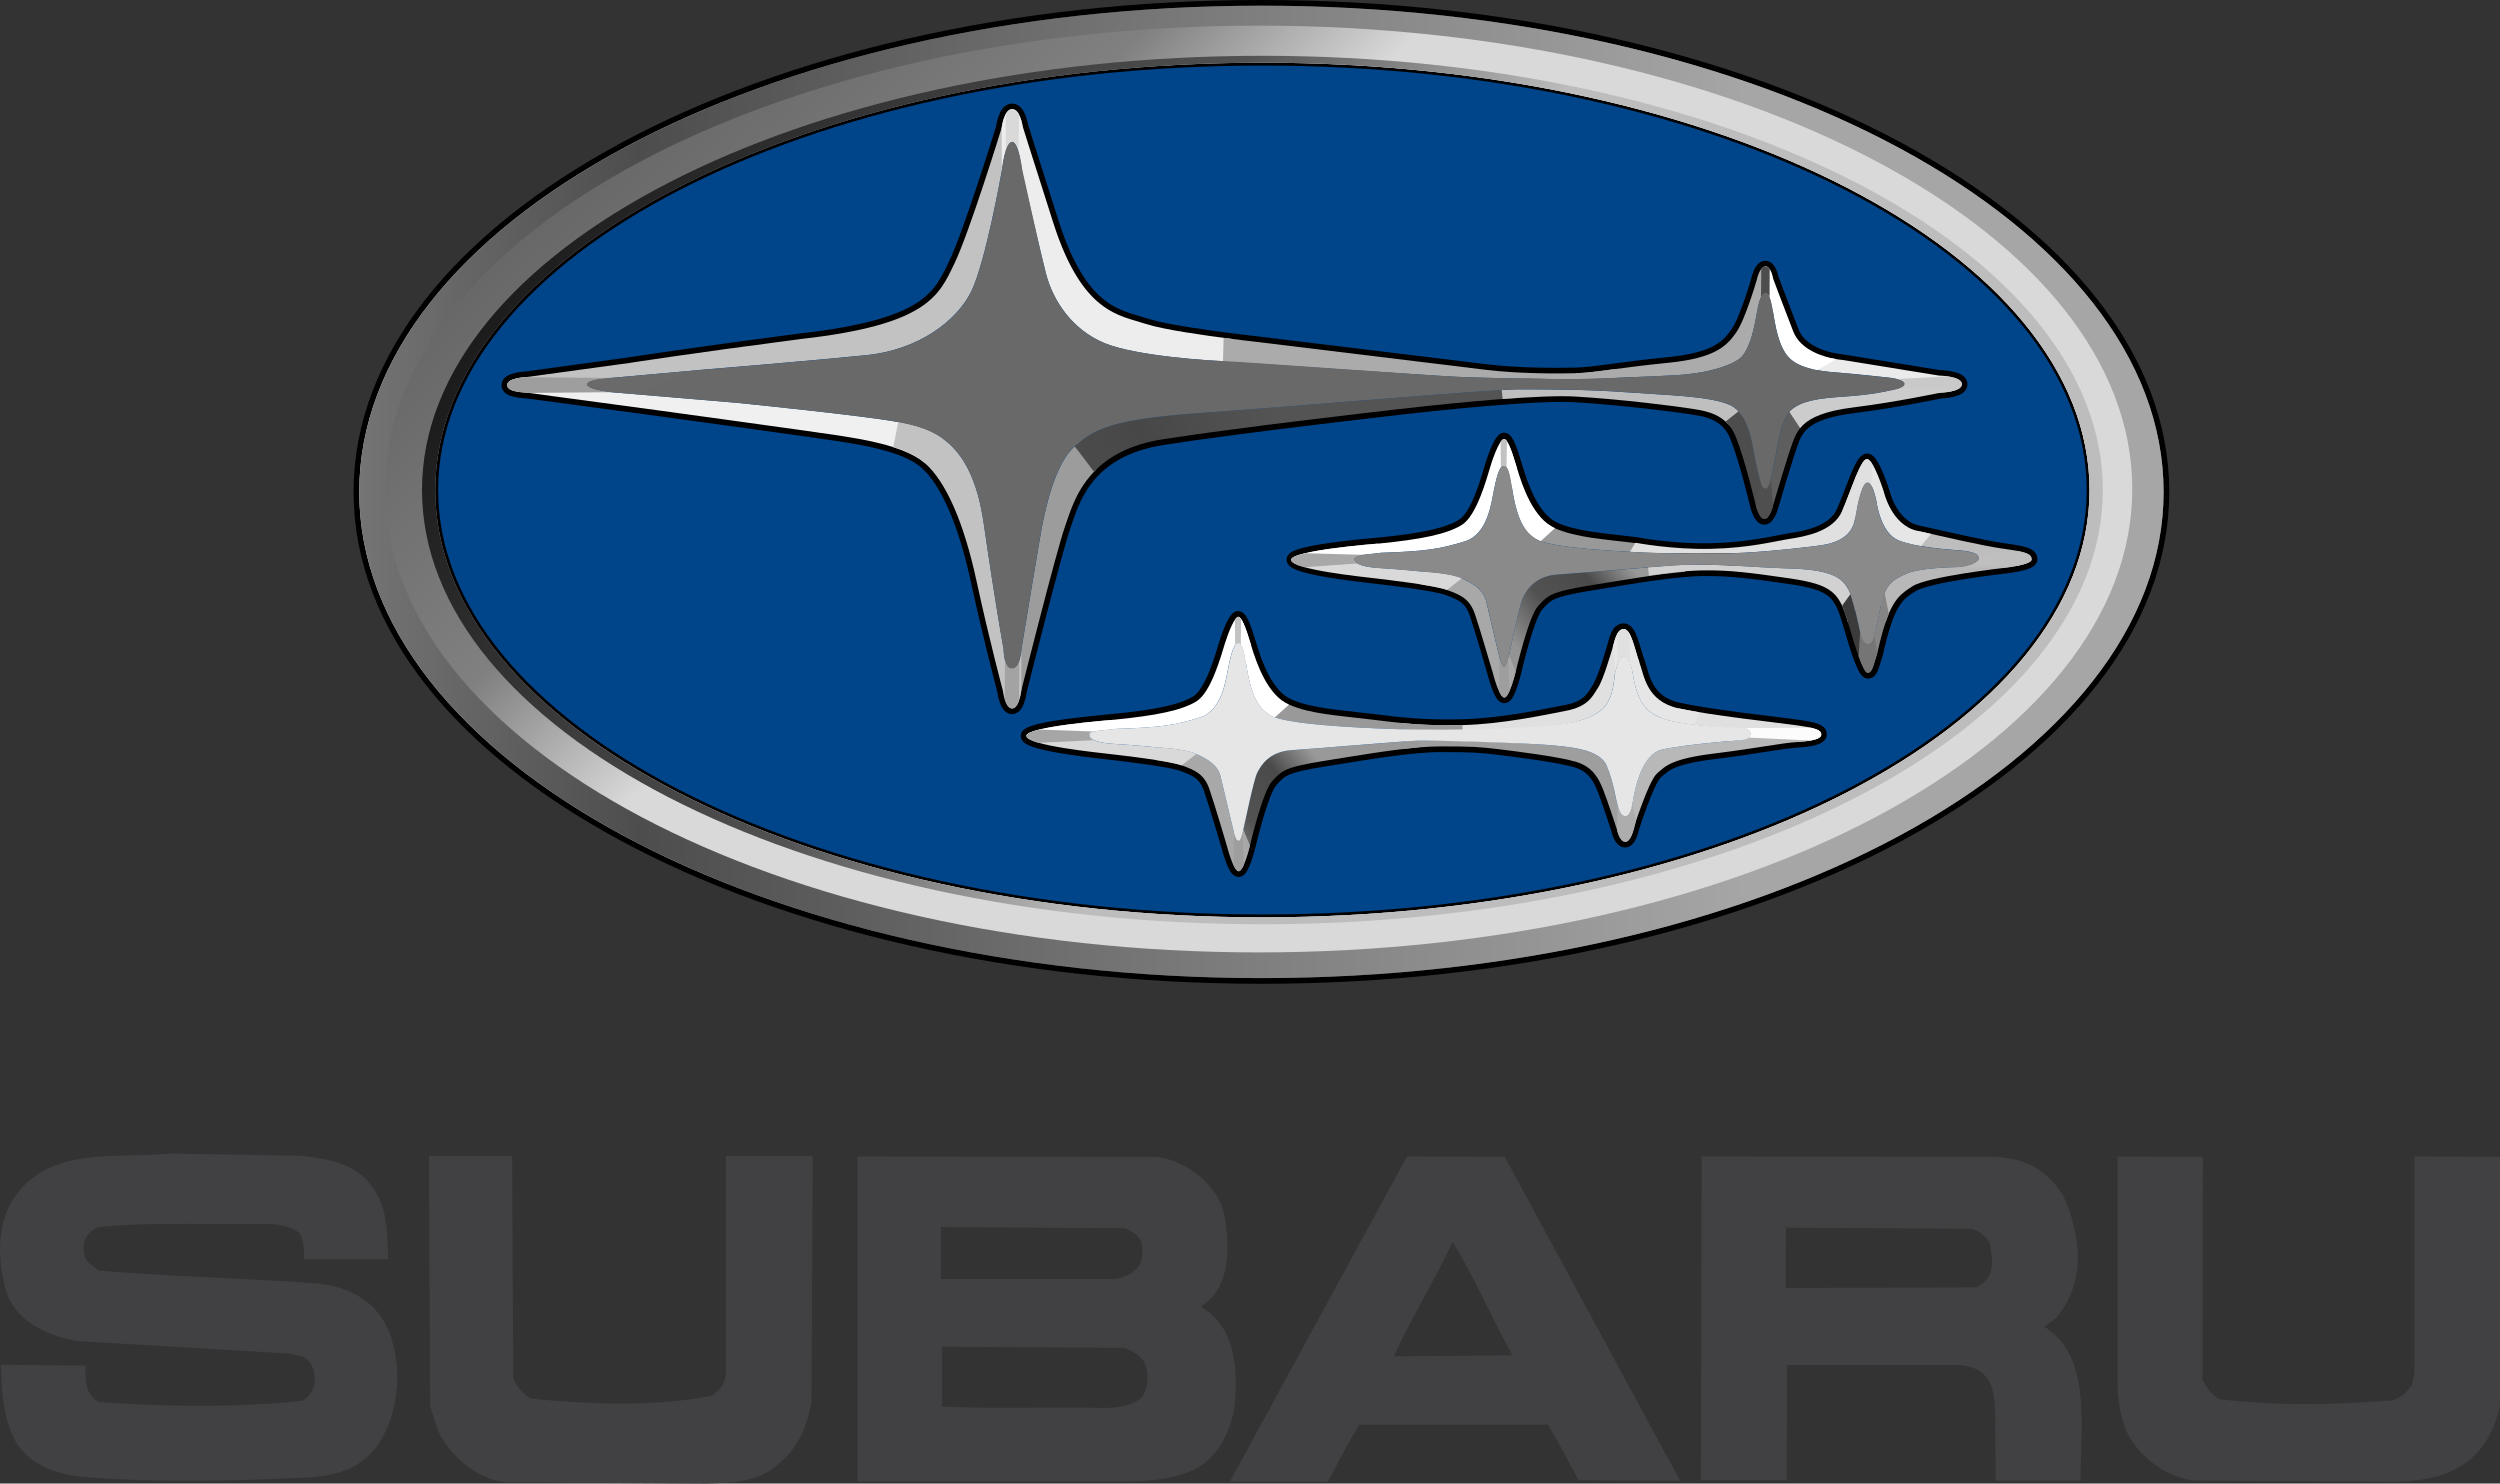 <svg xmlns="http://www.w3.org/2000/svg" viewBox="0 0 347.33 206.11"><rect x="0" y="0" width="347.33" height="206.11" fill="#333333" stroke="none"/><defs><linearGradient id="a" x1="59.44" x2="60.44" y1="184.91" y2="184.91" gradientTransform="matrix(286.67 0 0 -286.67 -17083.32 53077.72)" gradientUnits="userSpaceOnUse"><stop offset="0" stop-color="gray"/><stop offset="0" stop-color="gray"/><stop offset=".15" stop-color="#fff"/><stop offset=".19" stop-color="#f4f4f4"/><stop offset=".3" stop-color="#ddd"/><stop offset=".4" stop-color="#cecece"/><stop offset=".48" stop-color="#c9c9c9"/><stop offset=".49" stop-color="silver"/><stop offset=".51" stop-color="#979797"/><stop offset=".54" stop-color="#757575"/><stop offset=".57" stop-color="#5a5a5a"/><stop offset=".59" stop-color="#474747"/><stop offset=".62" stop-color="#3c3c3c"/><stop offset=".65" stop-color="#383838"/><stop offset=".84" stop-color="#383838"/><stop offset="1" stop-color="#7a7a7a"/></linearGradient><linearGradient id="c" x1="59.44" x2="60.44" y1="184.91" y2="184.91" gradientTransform="matrix(286.67 0 0 -286.67 -17083.32 53077.72)" gradientUnits="userSpaceOnUse"><stop offset="0" stop-color="#d1d1d1"/><stop offset="0" stop-color="#d1d1d1"/><stop offset=".46" stop-color="#4d4d4d"/><stop offset="1" stop-color="#a6a6a6"/></linearGradient><linearGradient id="d" x1="58.83" x2="59.83" y1="184.57" y2="184.57" gradientTransform="scale(168.7 -168.7)rotate(-45.98 -187.467 161.582)" gradientUnits="userSpaceOnUse"><stop offset="0" stop-color="#e6e6e6"/><stop offset="0" stop-color="#e6e6e6"/><stop offset=".46" stop-color="#595959"/><stop offset=".84" stop-color="gray"/><stop offset="1" stop-color="#d9d9d9"/></linearGradient><linearGradient id="e" x1="58.88" x2="59.88" y1="184.72" y2="184.72" gradientTransform="scale(177.42 -177.42)rotate(-30.23 -312.25 201.099)" gradientUnits="userSpaceOnUse"><stop offset="0" stop-color="#f2f2f2"/><stop offset="0" stop-color="#f2f2f2"/><stop offset=".35" stop-color="#1a1a1a"/><stop offset=".59" stop-color="#3d3d3d"/><stop offset=".7" stop-color="#484848"/><stop offset=".77" stop-color="#525252"/><stop offset="1" stop-color="#bdbdbd"/></linearGradient><linearGradient id="f" x1="55.64" x2="56.64" y1="185.9" y2="185.9" gradientTransform="matrix(36.67 0 0 -36.67 -1917.08 6925.84)" gradientUnits="userSpaceOnUse"><stop offset="0" stop-color="#999"/><stop offset=".08" stop-color="#999"/><stop offset=".17" stop-color="#7c7c7c"/><stop offset=".32" stop-color="#525252"/><stop offset=".64" stop-color="#4a4a4a"/><stop offset=".79" stop-color="#b0b0b0"/><stop offset=".89" stop-color="#7a7a7a"/><stop offset="1" stop-color="#9e9e9e"/></linearGradient><linearGradient id="g" x1="-4.7" x2="-3.7" y1="133.56" y2="133.56" gradientTransform="matrix(0 1.85 1.85 0 -5.03 29.43)" gradientUnits="userSpaceOnUse"><stop offset="0" stop-color="#e6e6e6"/><stop offset=".14" stop-color="#e6e6e6"/><stop offset=".51" stop-color="#ccc"/><stop offset=".91" stop-color="#e0e0e0"/><stop offset="1" stop-color="#e0e0e0"/></linearGradient><linearGradient id="h" x1="52.7" x2="53.7" y1="186.92" y2="186.92" gradientTransform="scale(20.79 -20.79)rotate(3.75 2957.067 -610.244)" gradientUnits="userSpaceOnUse"><stop offset="0" stop-color="#999"/><stop offset=".08" stop-color="#999"/><stop offset=".13" stop-color="#a4a4a4"/><stop offset=".32" stop-color="#cfcfcf"/><stop offset=".56" stop-color="#d9d9d9"/><stop offset=".76" stop-color="#e0e0e0"/><stop offset="1" stop-color="#e0e0e0"/></linearGradient><linearGradient id="i" x1="47.31" x2="48.31" y1="182.66" y2="182.66" gradientTransform="scale(15.6 -15.6)rotate(-44.56 -197.238 140.322)" gradientUnits="userSpaceOnUse"><stop offset="0" stop-color="#ededed"/><stop offset=".08" stop-color="#ededed"/><stop offset=".21" stop-color="#bcbcbc"/><stop offset=".32" stop-color="#919191"/><stop offset=".56" stop-color="#8c8c8c"/><stop offset=".76" stop-color="#999"/><stop offset="1" stop-color="#999"/></linearGradient><linearGradient id="j" x1="58.32" x2="59.32" y1="187.8" y2="187.8" gradientTransform="scale(28.54 -28.54)rotate(39.37 300.495 18.49)" gradientUnits="userSpaceOnUse"><stop offset="0" stop-color="#949494"/><stop offset=".08" stop-color="#949494"/><stop offset=".16" stop-color="#7c7c7c"/><stop offset=".32" stop-color="#525252"/><stop offset=".56" stop-color="#4a4a4a"/><stop offset=".76" stop-color="#999"/><stop offset="1" stop-color="#999"/></linearGradient><linearGradient id="k" x1="51.31" x2="52.31" y1="182.31" y2="182.31" gradientTransform="scale(21.13 -21.13)rotate(-60.04 -130.098 130.522)" gradientUnits="userSpaceOnUse"><stop offset="0" stop-color="#d9d9d9"/><stop offset=".2" stop-color="#6b6b6b"/><stop offset=".21" stop-color="#6c6c6c"/><stop offset=".45" stop-color="#969696"/><stop offset=".56" stop-color="#969696"/><stop offset=".76" stop-color="#a8a8a8"/><stop offset="1" stop-color="#a8a8a8"/></linearGradient><linearGradient id="l" x1="-11.27" x2="-10.27" y1="203.4" y2="203.4" gradientTransform="matrix(2.24 0 0 -2.24 121.01 574.98)" gradientUnits="userSpaceOnUse"><stop offset="0" stop-color="#969696"/><stop offset=".21" stop-color="#969696"/><stop offset=".36" stop-color="#adadad"/><stop offset=".51" stop-color="#c9c9c9"/><stop offset=".74" stop-color="#a3a3a3"/><stop offset=".88" stop-color="#9e9e9e"/><stop offset="1" stop-color="#9e9e9e"/></linearGradient><linearGradient id="m" x1="47.37" x2="48.37" y1="184.34" y2="184.34" gradientTransform="scale(15.72 -15.72)rotate(-30.25 -321.083 171.41)" gradientUnits="userSpaceOnUse"><stop offset="0" stop-color="#a8a8a8"/><stop offset=".09" stop-color="#6b6b6b"/><stop offset=".37" stop-color="#5e5e5e"/><stop offset=".46" stop-color="#626262"/><stop offset=".54" stop-color="#6c6c6c"/><stop offset=".61" stop-color="#7d7d7d"/><stop offset=".68" stop-color="#969696"/><stop offset=".69" stop-color="#969696"/><stop offset=".85" stop-color="#d9d9d9"/><stop offset="1" stop-color="#d9d9d9"/></linearGradient><linearGradient id="n" x1="55.52" x2="56.52" y1="185.86" y2="185.86" gradientTransform="matrix(35.68 0 0 -35.68 -1917.78 6725.78)" gradientUnits="userSpaceOnUse"><stop offset="0" stop-color="#a8a8a8"/><stop offset="1" stop-color="#fff"/></linearGradient><linearGradient id="o" x1="49.07" x2="50.07" y1="181.33" y2="181.33" gradientTransform="scale(16.53 -16.53)rotate(-62.03 -122.242 125.547)" gradientUnits="userSpaceOnUse"><stop offset="0" stop-color="#c7c7c7"/><stop offset=".08" stop-color="#bdbdbd"/><stop offset=".14" stop-color="#8c8c8c"/><stop offset=".22" stop-color="#7e7e7e"/><stop offset=".33" stop-color="#6b6b6b"/><stop offset=".39" stop-color="#595959"/><stop offset=".54" stop-color="#2e2e2e"/><stop offset=".57" stop-color="#323232"/><stop offset=".6" stop-color="#3e3e3e"/><stop offset=".64" stop-color="#535353"/><stop offset=".67" stop-color="#707070"/><stop offset=".7" stop-color="#959595"/><stop offset=".73" stop-color="#c1c1c1"/><stop offset=".75" stop-color="#e0e0e0"/><stop offset=".89" stop-color="#fff"/><stop offset="1" stop-color="#fff"/></linearGradient><linearGradient id="p" x1="-98.1" x2="-97.1" y1="221.72" y2="221.72" gradientTransform="matrix(1.01 0 0 -1.01 195.47 312.03)" gradientUnits="userSpaceOnUse"><stop offset="0" stop-color="#fff"/><stop offset=".45" stop-color="#bfbfbf"/><stop offset=".82" stop-color="#c2c2c2"/><stop offset="1" stop-color="#c2c2c2"/></linearGradient><linearGradient id="q" x1="119.89" x2="120.89" y1="225.98" y2="225.98" gradientTransform="scale(1.98 -1.98)rotate(89.57 216.856 84.193)" gradientUnits="userSpaceOnUse"><stop offset="0" stop-color="#a6a6a6"/><stop offset=".45" stop-color="#e6e6e6"/><stop offset=".82" stop-color="#b8b8b8"/><stop offset="1" stop-color="#b8b8b8"/></linearGradient><linearGradient id="r" x1="57.29" x2="58.29" y1="180.67" y2="180.67" gradientTransform="scale(-24.77 24.77)rotate(72.83 144.578 45.384)" gradientUnits="userSpaceOnUse"><stop offset="0" stop-color="#fff"/><stop offset="0" stop-color="#fff"/><stop offset="0" stop-color="#fefefe"/><stop offset=".04" stop-color="#cbcbcb"/><stop offset=".06" stop-color="#a1a1a1"/><stop offset=".09" stop-color="#818181"/><stop offset=".12" stop-color="#6a6a6a"/><stop offset=".14" stop-color="#5c5c5c"/><stop offset=".16" stop-color="#575757"/><stop offset=".2" stop-color="#686868"/><stop offset=".28" stop-color="#959595"/><stop offset=".34" stop-color="#bdbdbd"/><stop offset=".45" stop-color="#a1a1a1"/><stop offset=".51" stop-color="#919191"/><stop offset=".86" stop-color="#b8b8b8"/><stop offset="1" stop-color="#b8b8b8"/></linearGradient><linearGradient id="s" x1="48.08" x2="49.08" y1="182.4" y2="182.4" gradientTransform="scale(16.56 -16.56)rotate(-45.65 -189.273 136.944)" gradientUnits="userSpaceOnUse"><stop offset="0" stop-color="#dedede"/><stop offset=".08" stop-color="#dedede"/><stop offset=".24" stop-color="#7d7d7d"/><stop offset=".32" stop-color="#525252"/><stop offset=".56" stop-color="#737373"/><stop offset=".67" stop-color="#a0a0a0"/><stop offset=".82" stop-color="#e6e6e6"/><stop offset="1" stop-color="#e6e6e6"/></linearGradient><linearGradient id="t" x1="-32.33" x2="-31.33" y1="206.55" y2="206.55" gradientTransform="matrix(1.73 0 0 -1.73 213.21 447.85)" gradientUnits="userSpaceOnUse"><stop offset="0" stop-color="#e3e3e3"/><stop offset=".45" stop-color="#bababa"/><stop offset=".76" stop-color="#dadada"/><stop offset=".82" stop-color="#e0e0e0"/><stop offset="1" stop-color="#e0e0e0"/></linearGradient><linearGradient id="u" x1="-51.39" x2="-50.39" y1="95.82" y2="95.82" gradientTransform="matrix(0 1.07 1.07 0 144.77 76.36)" gradientUnits="userSpaceOnUse"><stop offset="0" stop-color="#e6e6e6"/><stop offset=".05" stop-color="#ddd"/><stop offset=".2" stop-color="#cbcbcb"/><stop offset=".36" stop-color="silver"/><stop offset=".54" stop-color="#bdbdbd"/><stop offset=".64" stop-color="#c2c2c2"/><stop offset=".77" stop-color="#d0d0d0"/><stop offset=".91" stop-color="#e8e8e8"/><stop offset="1" stop-color="#fcfcfc"/></linearGradient><linearGradient id="v" x1="6.22" x2="7.22" y1="198.64" y2="198.64" gradientTransform="matrix(2.97 0 0 -2.97 138.42 705.32)" gradientUnits="userSpaceOnUse"><stop offset="0" stop-color="#878787"/><stop offset=".02" stop-color="#878787"/><stop offset=".06" stop-color="#8a8a8a"/><stop offset=".09" stop-color="#919191"/><stop offset=".43" stop-color="#e0e0e0"/><stop offset=".77" stop-color="#9e9e9e"/><stop offset="1" stop-color="#adadad"/></linearGradient><linearGradient id="w" x1="42.19" x2="43.19" y1="181.27" y2="181.27" gradientTransform="scale(11.12 -11.12)rotate(-44.56 -193.193 126.85)" gradientUnits="userSpaceOnUse"><stop offset="0" stop-color="#ededed"/><stop offset=".08" stop-color="#ededed"/><stop offset=".21" stop-color="#bcbcbc"/><stop offset=".32" stop-color="#919191"/><stop offset=".56" stop-color="#8c8c8c"/><stop offset=".76" stop-color="#999"/><stop offset="1" stop-color="#999"/></linearGradient><linearGradient id="x" x1="58.34" x2="59.34" y1="187.8" y2="187.8" gradientTransform="scale(28.79 -28.79)rotate(39.37 299.744 20.933)" gradientUnits="userSpaceOnUse"><stop offset="0" stop-color="#949494"/><stop offset=".08" stop-color="#949494"/><stop offset=".16" stop-color="#7c7c7c"/><stop offset=".32" stop-color="#525252"/><stop offset=".56" stop-color="#4a4a4a"/><stop offset=".76" stop-color="#999"/><stop offset="1" stop-color="#999"/></linearGradient><linearGradient id="y" x1="51.42" x2="52.42" y1="182.04" y2="182.04" gradientTransform="scale(21.39 -21.39)rotate(-60.04 -127.997 129.646)" gradientUnits="userSpaceOnUse"><stop offset="0" stop-color="#d9d9d9"/><stop offset=".2" stop-color="#6b6b6b"/><stop offset=".21" stop-color="#6c6c6c"/><stop offset=".45" stop-color="#969696"/><stop offset=".56" stop-color="#969696"/><stop offset=".76" stop-color="#a8a8a8"/><stop offset="1" stop-color="#a8a8a8"/></linearGradient><linearGradient id="z" x1="-10.76" x2="-9.76" y1="201.73" y2="201.73" gradientTransform="matrix(2.26 0 0 -2.26 162.25 550.28)" gradientUnits="userSpaceOnUse"><stop offset="0" stop-color="#969696"/><stop offset=".21" stop-color="#969696"/><stop offset=".36" stop-color="#adadad"/><stop offset=".51" stop-color="#c9c9c9"/><stop offset=".74" stop-color="#a3a3a3"/><stop offset=".88" stop-color="#9e9e9e"/><stop offset="1" stop-color="#9e9e9e"/></linearGradient><linearGradient id="A" x1="47.44" x2="48.44" y1="183.98" y2="183.98" gradientTransform="scale(15.8 -15.8)rotate(-30.26 -316.342 167.462)" gradientUnits="userSpaceOnUse"><stop offset="0" stop-color="#a8a8a8"/><stop offset=".09" stop-color="#6b6b6b"/><stop offset=".37" stop-color="#5e5e5e"/><stop offset=".46" stop-color="#626262"/><stop offset=".54" stop-color="#6c6c6c"/><stop offset=".61" stop-color="#7d7d7d"/><stop offset=".68" stop-color="#969696"/><stop offset=".69" stop-color="#969696"/><stop offset=".85" stop-color="#d9d9d9"/><stop offset="1" stop-color="#d9d9d9"/></linearGradient><linearGradient id="B" x1="55.54" x2="56.54" y1="185.76" y2="185.76" gradientTransform="matrix(35.85 0 0 -35.85 -1885.57 6727.99)" gradientUnits="userSpaceOnUse"><stop offset="0" stop-color="#a8a8a8"/><stop offset="1" stop-color="#fff"/></linearGradient><linearGradient id="C" x1="49.22" x2="50.22" y1="181" y2="181" gradientTransform="scale(16.76 -16.76)rotate(-62.03 -119.605 124.512)" gradientUnits="userSpaceOnUse"><stop offset="0" stop-color="#c7c7c7"/><stop offset=".08" stop-color="#bdbdbd"/><stop offset=".14" stop-color="#8c8c8c"/><stop offset=".22" stop-color="#7e7e7e"/><stop offset=".33" stop-color="#6b6b6b"/><stop offset=".39" stop-color="#595959"/><stop offset=".54" stop-color="#2e2e2e"/><stop offset=".57" stop-color="#323232"/><stop offset=".6" stop-color="#3e3e3e"/><stop offset=".64" stop-color="#535353"/><stop offset=".67" stop-color="#707070"/><stop offset=".7" stop-color="#959595"/><stop offset=".73" stop-color="#c1c1c1"/><stop offset=".75" stop-color="#e0e0e0"/><stop offset=".89" stop-color="#fff"/><stop offset="1" stop-color="#fff"/></linearGradient><linearGradient id="D" x1="66.63" x2="67.63" y1="181.84" y2="181.84" gradientTransform="scale(-19.5 19.5)rotate(12.91 810.62 -254.371)" gradientUnits="userSpaceOnUse"><stop offset="0" stop-color="#b8b8b8"/><stop offset=".11" stop-color="#a0a0a0"/><stop offset=".32" stop-color="#757575"/><stop offset=".43" stop-color="#767676"/><stop offset=".56" stop-color="#737373"/><stop offset=".63" stop-color="#787878"/><stop offset=".71" stop-color="#868686"/><stop offset=".77" stop-color="#969696"/><stop offset="1" stop-color="#969696"/></linearGradient><linearGradient id="E" x1="34.19" x2="35.19" y1="178.93" y2="178.93" gradientTransform="scale(7.66 -7.66)rotate(-45 -186.194 99.56)" gradientUnits="userSpaceOnUse"><stop offset="0" stop-color="#e6e6e6"/><stop offset=".1" stop-color="#c8c8c8"/><stop offset=".27" stop-color="#9c9c9c"/><stop offset=".43" stop-color="#a6a6a6"/><stop offset=".75" stop-color="#b7b7b7"/><stop offset="1" stop-color="#bdbdbd"/></linearGradient><linearGradient id="F" x1="48.78" x2="49.78" y1="179.92" y2="179.92" gradientTransform="scale(15.47 -15.47)rotate(-66.44 -104.532 117.392)" gradientUnits="userSpaceOnUse"><stop offset="0" stop-color="#dedede"/><stop offset=".14" stop-color="#dedede"/><stop offset=".24" stop-color="#a0a0a0"/><stop offset=".31" stop-color="#757575"/><stop offset=".58" stop-color="#737373"/><stop offset=".62" stop-color="#787878"/><stop offset=".66" stop-color="#868686"/><stop offset=".71" stop-color="#9d9d9d"/><stop offset=".77" stop-color="#bdbdbd"/><stop offset=".82" stop-color="#e6e6e6"/><stop offset="1" stop-color="#e6e6e6"/></linearGradient><linearGradient id="G" x1="55.76" x2="56.76" y1="185.72" y2="185.72" gradientTransform="matrix(37.72 0 0 -37.72 -1944.18 7075.37)" gradientUnits="userSpaceOnUse"><stop offset="0" stop-color="#999"/><stop offset=".08" stop-color="#999"/><stop offset=".13" stop-color="#a4a4a4"/><stop offset=".32" stop-color="#cfcfcf"/><stop offset=".56" stop-color="#d9d9d9"/><stop offset=".76" stop-color="#e0e0e0"/><stop offset="1" stop-color="#e0e0e0"/></linearGradient><linearGradient id="H" x1="-44.1" x2="-43.1" y1="207.06" y2="207.06" gradientTransform="matrix(1.54 0 0 -1.54 263.64 383.97)" gradientUnits="userSpaceOnUse"><stop offset="0" stop-color="#e3e3e3"/><stop offset=".11" stop-color="#dbdbdb"/><stop offset=".28" stop-color="#c5c5c5"/><stop offset=".45" stop-color="#a8a8a8"/><stop offset=".67" stop-color="#c8c8c8"/><stop offset=".82" stop-color="#e0e0e0"/><stop offset="1" stop-color="#e0e0e0"/></linearGradient><linearGradient id="I" x1="26.57" x2="27.57" y1="192.61" y2="192.61" gradientTransform="matrix(4.79 0 0 -4.79 68.15 1009.74)" gradientUnits="userSpaceOnUse"><stop offset="0" stop-color="#bababa"/><stop offset=".11" stop-color="#a0a0a0"/><stop offset=".32" stop-color="#757575"/><stop offset=".43" stop-color="#767676"/><stop offset=".56" stop-color="#737373"/><stop offset=".66" stop-color="#787878"/><stop offset=".77" stop-color="#858585"/><stop offset="1" stop-color="#858585"/></linearGradient><linearGradient id="J" x1="55.14" x2="56.14" y1="185.9" y2="185.9" gradientTransform="matrix(32.93 0 0 -32.93 -1654.09 6204.6)" gradientUnits="userSpaceOnUse"><stop offset="0" stop-color="#999"/><stop offset=".08" stop-color="#999"/><stop offset=".17" stop-color="#7c7c7c"/><stop offset=".32" stop-color="#525252"/><stop offset=".56" stop-color="#404040"/><stop offset=".75" stop-color="#999"/><stop offset=".87" stop-color="#d1d1d1"/><stop offset="1" stop-color="#d1d1d1"/></linearGradient><linearGradient id="K" x1="80.42" x2="81.42" y1="188.76" y2="188.76" gradientTransform="scale(-9.73 9.73)rotate(-42.88 -206.85 222.14)" gradientUnits="userSpaceOnUse"><stop offset="0" stop-color="#3b3b3b"/><stop offset=".03" stop-color="#3d3d3d"/><stop offset=".26" stop-color="#4c4c4c"/><stop offset=".44" stop-color="#525252"/><stop offset=".5" stop-color="#585858"/><stop offset=".57" stop-color="#686868"/><stop offset=".63" stop-color="#787878"/><stop offset=".75" stop-color="#999"/><stop offset=".87" stop-color="#d1d1d1"/><stop offset="1" stop-color="#d1d1d1"/></linearGradient><linearGradient id="L" x1="-2.7" x2="-1.7" y1="139.47" y2="139.47" gradientTransform="matrix(0 1.91 1.91 0 -81.8 -1.67)" gradientUnits="userSpaceOnUse"><stop offset="0" stop-color="#bdbdbd"/><stop offset=".45" stop-color="#d9d9d9"/><stop offset=".82" stop-color="#a8a8a8"/><stop offset="1" stop-color="#a8a8a8"/></linearGradient><linearGradient id="M" x1="-97.48" x2="-96.48" y1="218.09" y2="218.09" gradientTransform="matrix(1.02 0 0 -1.02 237.44 284.56)" gradientUnits="userSpaceOnUse"><stop offset="0" stop-color="#fff"/><stop offset=".45" stop-color="#bfbfbf"/><stop offset=".82" stop-color="#c2c2c2"/><stop offset="1" stop-color="#c2c2c2"/></linearGradient><linearGradient id="N" x1="57.18" x2="58.18" y1="185.13" y2="185.13" gradientTransform="scale(62.51 -62.51)rotate(-8.75 -1185.675 467.421)" gradientUnits="userSpaceOnUse"><stop offset="0" stop-color="#a8a8a8"/><stop offset=".09" stop-color="#6b6b6b"/><stop offset=".37" stop-color="#4d4d4d"/><stop offset=".45" stop-color="#505050"/><stop offset=".52" stop-color="#5a5a5a"/><stop offset=".59" stop-color="#6c6c6c"/><stop offset=".65" stop-color="#848484"/><stop offset=".69" stop-color="#969696"/><stop offset=".85" stop-color="#f0f0f0"/><stop offset="1" stop-color="#f0f0f0"/></linearGradient><linearGradient id="O" x1="58.05" x2="59.05" y1="185.15" y2="185.15" gradientTransform="matrix(81.9 0 0 -81.9 -4773.17 15197.7)" gradientUnits="userSpaceOnUse"><stop offset="0" stop-color="#a8a8a8"/><stop offset=".61" stop-color="#f0f0f0"/><stop offset=".74" stop-color="#fff"/><stop offset=".8" stop-color="#fbfbfb"/><stop offset=".87" stop-color="#ededed"/><stop offset=".94" stop-color="#d7d7d7"/><stop offset="1" stop-color="#c2c2c2"/></linearGradient><linearGradient id="P" x1="55.62" x2="56.62" y1="185.6" y2="185.6" gradientTransform="matrix(36.49 0 0 -36.49 -1970.54 6806.11)" gradientUnits="userSpaceOnUse"><stop offset="0" stop-color="#cfcfcf"/><stop offset=".08" stop-color="#d9d9d9"/><stop offset=".14" stop-color="#6b6b6b"/><stop offset=".19" stop-color="#5f5f5f"/><stop offset=".29" stop-color="#4d4d4d"/><stop offset=".3" stop-color="#505050"/><stop offset=".52" stop-color="#7a7a7a"/><stop offset=".58" stop-color="#7f7f7f"/><stop offset=".64" stop-color="#8b8b8b"/><stop offset=".7" stop-color="#9f9f9f"/><stop offset=".76" stop-color="#bcbcbc"/><stop offset=".82" stop-color="#e0e0e0"/><stop offset=".97" stop-color="#ededed"/><stop offset="1" stop-color="#ededed"/></linearGradient><linearGradient id="Q" x1="-15.33" x2="-14.33" y1="197.68" y2="197.68" gradientTransform="matrix(2.12 0 0 -2.12 92.34 437.93)" gradientUnits="userSpaceOnUse"><stop offset="0" stop-color="#d4d4d4"/><stop offset=".53" stop-color="#9e9e9e"/><stop offset=".82" stop-color="#d9d9d9"/><stop offset="1" stop-color="#d9d9d9"/></linearGradient><linearGradient id="R" x1="58.01" x2="59.01" y1="178.27" y2="178.27" gradientTransform="scale(-14.9 14.9)rotate(61.75 169.539 25.953)" gradientUnits="userSpaceOnUse"><stop offset="0" stop-color="#d1d1d1"/><stop offset=".62" stop-color="#fff"/><stop offset=".8" stop-color="#d6d6d6"/><stop offset="1" stop-color="#ababab"/></linearGradient><linearGradient id="S" x1="47.08" x2="48.08" y1="176.69" y2="176.69" gradientTransform="scale(11.21 -11.21)rotate(-80.31 -67.784 105.419)" gradientUnits="userSpaceOnUse"><stop offset="0" stop-color="#fff"/><stop offset=".07" stop-color="#fff"/><stop offset=".26" stop-color="#8c8c8c"/><stop offset=".31" stop-color="#777"/><stop offset=".41" stop-color="#4d4d4d"/><stop offset=".64" stop-color="#494949"/><stop offset=".69" stop-color="#474747"/><stop offset="1" stop-color="#ebebeb"/></linearGradient><linearGradient id="T" x1="57.2" x2="58.2" y1="181.05" y2="181.05" gradientTransform="scale(-27.01 27.01)rotate(75.44 140.96 46.922)" gradientUnits="userSpaceOnUse"><stop offset="0" stop-color="#e0e0e0"/><stop offset=".06" stop-color="#e0e0e0"/><stop offset=".26" stop-color="#ebebeb"/><stop offset=".27" stop-color="#e4e4e4"/><stop offset=".41" stop-color="#787878"/><stop offset=".47" stop-color="#4d4d4d"/><stop offset=".67" stop-color="#4d4d4d"/><stop offset=".69" stop-color="#4d4d4d"/><stop offset="1" stop-color="#5e5e5e"/></linearGradient><linearGradient id="U" x1="58.31" x2="59.31" y1="182.66" y2="182.66" gradientTransform="scale(-41.17 41.17)rotate(73.56 149.19 49.726)" gradientUnits="userSpaceOnUse"><stop offset="0" stop-color="#bdbdbd"/><stop offset=".23" stop-color="#828282"/><stop offset=".26" stop-color="#777"/><stop offset=".41" stop-color="#4d4d4d"/><stop offset=".48" stop-color="#505050"/><stop offset=".54" stop-color="#5a5a5a"/><stop offset=".6" stop-color="#6c6c6c"/><stop offset=".65" stop-color="#848484"/><stop offset=".69" stop-color="#969696"/><stop offset="1" stop-color="#9c9c9c"/></linearGradient><linearGradient id="V" x1="56.28" x2="57.28" y1="183" y2="183" gradientTransform="scale(39.63 -39.63)rotate(-79.14 -80.747 124.187)" gradientUnits="userSpaceOnUse"><stop offset="0" stop-color="#b5b5b5"/><stop offset=".23" stop-color="#6b6b6b"/><stop offset=".41" stop-color="#4d4d4d"/><stop offset=".48" stop-color="#505050"/><stop offset=".54" stop-color="#5a5a5a"/><stop offset=".6" stop-color="#6c6c6c"/><stop offset=".65" stop-color="#848484"/><stop offset=".69" stop-color="#969696"/><stop offset="1" stop-color="#c2c2c2"/></linearGradient><linearGradient id="W" x1="-28.25" x2="-27.25" y1="206" y2="206" gradientTransform="matrix(1.81 0 0 -1.81 111.12 468.55)" gradientUnits="userSpaceOnUse"><stop offset="0" stop-color="#999"/><stop offset=".45" stop-color="#e6e6e6"/><stop offset=".82" stop-color="#a3a3a3"/><stop offset="1" stop-color="#a3a3a3"/></linearGradient><linearGradient id="X" x1="14.72" x2="15.72" y1="157.86" y2="157.86" gradientTransform="matrix(0 2.64 2.64 0 -339.38 -73.91)" gradientUnits="userSpaceOnUse"><stop offset="0" stop-color="#a8a8a8"/><stop offset=".04" stop-color="#b2b2b2"/><stop offset=".26" stop-color="#dcdcdc"/><stop offset=".43" stop-color="#f5f5f5"/><stop offset=".53" stop-color="#fff"/><stop offset=".65" stop-color="#ebebeb"/><stop offset=".89" stop-color="#b8b8b8"/><stop offset="1" stop-color="#9e9e9e"/></linearGradient><linearGradient id="Y" x1="58.41" x2="59.41" y1="185.9" y2="185.9" gradientTransform="scale(59.65 -59.65)rotate(24.91 454.287 -35.272)" gradientUnits="userSpaceOnUse"><stop offset="0" stop-color="#bdbdbd"/><stop offset=".26" stop-color="#6b6b6b"/><stop offset=".41" stop-color="#4d4d4d"/><stop offset=".64" stop-color="#494949"/><stop offset=".69" stop-color="#474747"/><stop offset="1" stop-color="#545454"/></linearGradient><linearGradient id="Z" x1="67.99" x2="68.99" y1="184.1" y2="184.1" gradientTransform="scale(-22.4 22.4)rotate(-10.48 -962.612 503.107)" gradientUnits="userSpaceOnUse"><stop offset="0" stop-color="#bfbfbf"/><stop offset=".26" stop-color="#737373"/><stop offset=".41" stop-color="#4d4d4d"/><stop offset=".64" stop-color="#494949"/><stop offset=".69" stop-color="#474747"/><stop offset="1" stop-color="#545454"/></linearGradient><linearGradient id="aA" x1="51.62" x2="52.62" y1="180.16" y2="180.16" gradientTransform="scale(18.27 -18.27)rotate(-76.75 -80.57 116.246)" gradientUnits="userSpaceOnUse"><stop offset="0" stop-color="#d1d1d1"/><stop offset=".24" stop-color="#9c9c9c"/><stop offset=".33" stop-color="#777"/><stop offset=".44" stop-color="#4d4d4d"/><stop offset=".65" stop-color="#494949"/><stop offset=".69" stop-color="#474747"/><stop offset="1" stop-color="#4d4d4d"/></linearGradient><linearGradient id="aB" x1="-15.76" x2="-14.76" y1="201.24" y2="201.24" gradientTransform="matrix(2.11 0 0 -2.11 212.61 494.38)" gradientUnits="userSpaceOnUse"><stop offset="0" stop-color="#4a4a4a"/><stop offset=".1" stop-color="#4d4d4d"/><stop offset=".19" stop-color="#575757"/><stop offset=".27" stop-color="#696969"/><stop offset=".34" stop-color="#818181"/><stop offset=".41" stop-color="#a0a0a0"/><stop offset=".48" stop-color="#c6c6c6"/><stop offset=".51" stop-color="#d4d4d4"/><stop offset=".55" stop-color="#cacaca"/><stop offset=".62" stop-color="#b0b0b0"/><stop offset=".71" stop-color="#868686"/><stop offset=".75" stop-color="#707070"/><stop offset=".94" stop-color="#4f4f4f"/><stop offset="1" stop-color="#4f4f4f"/></linearGradient><linearGradient id="aC" x1="53.09" x2="54.09" y1="187.71" y2="187.71" gradientTransform="scale(18.56 -18.56)rotate(13.27 854.739 -87.85)" gradientUnits="userSpaceOnUse"><stop offset="0" stop-color="#e6e6e6"/><stop offset=".23" stop-color="#737373"/><stop offset=".45" stop-color="#4d4d4d"/><stop offset=".63" stop-color="#474747"/><stop offset=".69" stop-color="#666"/><stop offset=".79" stop-color="#929292"/><stop offset=".88" stop-color="#b2b2b2"/><stop offset=".95" stop-color="#c5c5c5"/><stop offset="1" stop-color="#ccc"/></linearGradient><linearGradient id="aD" x1="139.44" x2="140.44" y1="248.26" y2="248.26" gradientTransform="scale(-1.54 1.54)rotate(-88.96 -154.566 272.434)" gradientUnits="userSpaceOnUse"><stop offset="0" stop-color="#c9c9c9"/><stop offset=".25" stop-color="#c6c6c6"/><stop offset=".45" stop-color="#bcbcbc"/><stop offset=".51" stop-color="#b8b8b8"/><stop offset=".55" stop-color="#aeaeae"/><stop offset=".64" stop-color="#949494"/><stop offset=".73" stop-color="#707070"/><stop offset=".94" stop-color="#4f4f4f"/><stop offset="1" stop-color="#4f4f4f"/></linearGradient><linearGradient id="aE" x1="71.48" x2="72.48" y1="189.83" y2="189.83" gradientTransform="scale(-15.06 15.06)rotate(-66.84 -117.392 158.108)" gradientUnits="userSpaceOnUse"><stop offset="0" stop-color="#fff"/><stop offset=".13" stop-color="#a6a6a6"/><stop offset=".27" stop-color="#777"/><stop offset=".42" stop-color="#4d4d4d"/><stop offset=".73" stop-color="#474747"/><stop offset=".99" stop-color="#515151"/><stop offset="1" stop-color="#525252"/></linearGradient><linearGradient id="aF" x1="-19.96" x2="-18.96" y1="199.99" y2="199.99" gradientTransform="matrix(2 0 0 -2 219.23 439.35)" gradientUnits="userSpaceOnUse"><stop offset="0" stop-color="#d4d4d4"/><stop offset=".2" stop-color="#d0d0d0"/><stop offset=".37" stop-color="#c6c6c6"/><stop offset=".51" stop-color="#b8b8b8"/><stop offset=".55" stop-color="#aeaeae"/><stop offset=".62" stop-color="#949494"/><stop offset=".7" stop-color="#6a6a6a"/><stop offset=".73" stop-color="#5e5e5e"/><stop offset=".94" stop-color="#4d4d4d"/><stop offset="1" stop-color="#4d4d4d"/></linearGradient><linearGradient id="aG" x1="57.22" x2="58.22" y1="185.22" y2="185.22" gradientTransform="scale(60.47 -60.47)rotate(-4.08 -2580.536 875.815)" gradientUnits="userSpaceOnUse"><stop offset="0" stop-color="#e8e8e8"/><stop offset=".62" stop-color="#fff"/><stop offset=".8" stop-color="#d6d6d6"/><stop offset="1" stop-color="#ababab"/></linearGradient><linearGradient id="aH" x1="5.84" x2="6.84" y1="197.59" y2="197.59" gradientTransform="matrix(2.95 0 0 -2.95 178.07 674.32)" gradientUnits="userSpaceOnUse"><stop offset="0" stop-color="#4a4a4a"/><stop offset=".03" stop-color="#4a4a4a"/><stop offset=".09" stop-color="#575757"/><stop offset=".21" stop-color="#7b7b7b"/><stop offset=".36" stop-color="#b2b2b2"/><stop offset=".49" stop-color="#d4d4d4"/><stop offset=".55" stop-color="#c7c7c7"/><stop offset=".66" stop-color="#a5a5a5"/><stop offset=".72" stop-color="#919191"/><stop offset=".87" stop-color="#757575"/><stop offset="1" stop-color="#757575"/></linearGradient><linearGradient id="aJ" x1="55.34" x2="56.34" y1="183.49" y2="183.49" gradientTransform="scale(41.1 -41.1)rotate(-53.51 -151.89 143.015)" gradientUnits="userSpaceOnUse"><stop offset="0" stop-color="#adadad"/><stop offset=".09" stop-color="#999"/><stop offset=".15" stop-color="#919191"/><stop offset=".17" stop-color="#8f8f8f"/><stop offset=".34" stop-color="#7d7d7d"/><stop offset=".52" stop-color="#717171"/><stop offset=".71" stop-color="#6e6e6e"/><stop offset="1" stop-color="#8a8a8a"/></linearGradient><linearGradient id="aK" x1="72.78" x2="73.78" y1="186.15" y2="186.15" gradientTransform="scale(-15.63 15.63)rotate(-36.76 -242.453 218.372)" gradientUnits="userSpaceOnUse"><stop offset="0" stop-color="#e6e6e6"/><stop offset=".24" stop-color="#c6c6c6"/><stop offset=".56" stop-color="#a4a4a4"/><stop offset=".83" stop-color="#8f8f8f"/><stop offset="1" stop-color="#878787"/></linearGradient><linearGradient id="aL" x1="-6.02" x2="-5.02" y1="129.64" y2="129.64" gradientTransform="matrix(0 1.81 1.81 0 43.28 3.9)" gradientUnits="userSpaceOnUse"><stop offset="0" stop-color="#c2c2c2"/><stop offset=".13" stop-color="#bababa"/><stop offset=".32" stop-color="#a4a4a4"/><stop offset=".45" stop-color="#919191"/><stop offset=".72" stop-color="#b1b1b1"/><stop offset=".82" stop-color="#bfbfbf"/><stop offset="1" stop-color="#bfbfbf"/></linearGradient><radialGradient id="aI" cx="49.21" cy="251.7" r="107.67" fx="49.21" fy="251.7" gradientTransform="matrix(1 0 0 -1 0 209.58)" gradientUnits="userSpaceOnUse"><stop offset="0" stop-color="#fff"/><stop offset=".07" stop-color="#fff"/><stop offset=".08" stop-color="#fdfdfd"/><stop offset=".14" stop-color="#d5d5d5"/><stop offset=".21" stop-color="#b8b8b8"/><stop offset=".26" stop-color="#a7a7a7"/><stop offset=".3" stop-color="#a1a1a1"/><stop offset=".37" stop-color="#8f8f8f"/><stop offset=".48" stop-color="#7d7d7d"/><stop offset=".59" stop-color="#717171"/><stop offset=".71" stop-color="#6e6e6e"/><stop offset="1" stop-color="#696969"/></radialGradient></defs><path fill="#414042" fill-rule="evenodd" d="M42.22 160.61c3.72.48 7.52 1.11 9.74 4.67 1.9 2.69 1.82 6.17 1.98 9.66H42.23c0-1.34 0-2.61-.63-3.64-2.53-1.9-6.1-1.03-9.34-1.27-6.52.04-12.67-.16-18.68.48-.71.24-1.58 1.11-1.82 1.82-.24 1.11-.24 2.45.71 3.24l1.27.95c10.29.87 20.27 1.03 30.63 1.82 3.48.47 6.96 1.82 8.95 5.22 2.93 5.15 2.37 13.22-1.35 17.89-2.77 3.24-6.65 3.8-10.69 3.88-9.82.48-20.26.64-30-.16-3.4-.39-6.57-1.43-8.79-4.36-1.98-3.17-2.28-7.23-2.36-11.19l11.78.1c-.08 1.98-.08 4.04 1.82 5.07 9.11.64 19.16.79 28.18-.16.87-.32 1.51-1.27 1.74-2.14.24-1.58-.08-3.09-1.42-3.96l-1.98-.47-29.45-1.74c-4.04-.63-8.63-2.69-9.98-7.05-1.19-4.27-1.34-9.5 1.35-13.14 4.99-6.88 13.85-5.15 21.46-5.86l18.6.31Zm29.1 30.93c.48 1.03 1.35 2.22 2.45 2.77 7.92.79 17.34 1.18 25.1-.4a3.84 3.84 0 0 0 1.97-3.56v-29.76h12.07l-.16 34.19c-.64 3.4-1.84 6.88-5.89 9.59-2.54 1.58-5.7 1.66-8.79 1.74l-27.71-.16c-3.8-.32-7.6-3.4-9.42-6.97l-1.19-3.56-.16-34.83h11.56l.16 30.95Zm234.67.08c.48 1.03 1.26 2.21 2.38 2.77 7.6.95 16.3.79 23.98.16 1.11-.24 2.06-1.19 2.77-2.14l.32-1.66v-30.08l11.89.04v34.44c-.63 3.33-2.36 6.83-5.68 8.65-2.53 1.58-5.81 1.98-8.9 2.07l-27.71-.16c-3.8-.32-7.67-3.08-9.5-6.64-.79-1.9-1.27-4.04-1.34-6.33v-32.06l11.85.04-.05 30.91Zm-22-7.3 1.64-1.17c4.52-5.3 3.26-12.19.97-17.1-3.31-5.19-7.51-5.11-9.46-5.34l-40.73-.04-.1 45h11.92l.05-15.95v-.08h23.99c4.6.5 4.87 3.48 4.94 7.54 0 2.89.05 6.08.05 8.53h11.8c0-7.99 1.5-17.35-5.06-21.39Zm-9.43-5.46h-.71l-25.77.08.05-8.38 25.89.16c1.02.39 2.05 1.11 2.45 2.14.23 1.67 1.06 4.6-1.9 6.01Zm-65.52-18.15-13.56-.04-24.62 45.19h13.62c1.42-2.61 2.59-5.03 4.36-7.92h26.2c1.71 2.81 2.81 4.99 4.29 7.72l14.1.08-24.38-45.04Zm-15.38 27.74c2.46-5.46 5.63-10.53 8.16-15.91 3.08 4.99 5.38 10.53 8.31 15.75zm-26.86-6.89c4.28-2.69 4.12-8.47 3.25-12.98-.95-4.12-5.38-7.36-9.26-7.84l-41.65-.07v45.15h.4l36.65.01c3.4 0 6.73-.32 9.58-1.59 3.4-1.66 5.06-5.14 5.7-8.47.63-5.3.23-11.53-4.67-14.22Zm-36.08-11.08 25.57.16c.87.32 1.98 1.03 2.3 1.98.24 1.27.24 2.85-.79 3.72-.79.95-1.9 1.11-2.93 1.35h-24.15v-7.2Zm27.71 23.83c-1.9 1.42-4.52 1.35-7.05 1.26-6.81-.08-13.7.16-20.51-.16v-8.31l25.26.16c1.11.4 2.3.95 2.93 2.14.55 1.51.55 3.64-.63 4.91"/><path fill="#004489" fill-rule="evenodd" d="M291.23 68.47c0 33.02-51.8 59.78-115.71 59.78S59.81 101.48 59.81 68.47 111.62 8.69 175.52 8.69s115.71 26.76 115.71 59.78"/><path fill="none" stroke="#000" stroke-width="1.58" d="M300.59 68.34c0 37.31-56.12 67.55-125.34 67.55S49.91 105.65 49.91 68.34 106.03.79 175.25.79s125.34 30.24 125.34 67.55Z"/><path fill="none" stroke="#000" stroke-width=".8" d="M290.31 68.08c0 32.79-51.45 59.37-114.92 59.37S60.47 100.87 60.47 68.08 111.92 8.71 175.39 8.71s114.92 26.58 114.92 59.37Z"/><path fill="none" d="M300.59 68.34c0 37.31-56.12 67.55-125.34 67.55S49.91 105.65 49.91 68.34 106.03.79 175.25.79s125.34 30.24 125.34 67.55m-2.1-.66c0 36.07-55.12 65.31-123.1 65.31S52.3 103.75 52.3 67.68 107.4 2.37 175.39 2.37s123.1 29.24 123.1 65.31"/><path fill="url(#a)" fill-rule="evenodd" d="M175.25.79C106.03.79 49.91 31.03 49.91 68.34s56.12 67.55 125.34 67.55 125.34-30.24 125.34-67.55S244.48.79 175.25.79m.14 132.2c-67.98 0-123.09-29.24-123.09-65.31S107.4 2.37 175.39 2.37s123.1 29.24 123.1 65.31-55.12 65.31-123.1 65.31"/><path fill="none" d="M290.31 68.08c0 32.79-51.45 59.37-114.92 59.37S60.47 100.87 60.47 68.08 111.92 8.71 175.39 8.71s114.92 26.58 114.92 59.37"/><path fill="url(#c)" fill-rule="evenodd" d="M175.25.79C106.03.79 49.91 31.03 49.91 68.34s56.12 67.55 125.34 67.55 125.34-30.24 125.34-67.55S244.48.79 175.25.79m.14 126.66c-63.46 0-114.92-26.58-114.92-59.37S111.92 8.71 175.39 8.71s114.92 26.58 114.92 59.37-51.45 59.37-114.92 59.37"/><path fill="url(#d)" fill-rule="evenodd" d="M174.86 3.56c-67.04 0-121.38 28.82-121.38 64.38s54.35 64.38 121.38 64.38 121.38-28.82 121.38-64.38S241.9 3.56 174.86 3.56m.52 123.89c-63.46 0-114.92-26.58-114.92-59.37S111.92 8.71 175.38 8.71 290.3 35.29 290.3 68.08s-51.45 59.37-114.92 59.37"/><path fill="url(#e)" fill-rule="evenodd" d="M175.39 7.75c-64.49 0-116.76 27.01-116.76 60.33s52.27 60.33 116.76 60.33 116.76-27.01 116.76-60.33S239.88 7.75 175.39 7.75m0 119.7c-63.46 0-114.92-26.58-114.92-59.37S111.92 8.71 175.39 8.71s114.92 26.58 114.92 59.37-51.45 59.37-114.92 59.37"/><path fill="none" stroke="#000" stroke-width="1.58" d="M154.61 100.01s-12.07.92-12.01 2.24c.07 1.32 9.96 2.31 11.61 2.51s8.12.92 9.96 1.58c1.85.66 3.1 1.19 3.83 3.24.72 2.04 2.5 8.11 2.5 8.11s.86 3.36 1.58 3.36 1.58-3.56 1.58-3.56 1.78-7.59 3.1-8.97c1.32-1.39 1.52-1.91 7.39-2.84 5.87-.92 11.67-1.98 16.09-1.98s5.28.07 7.98.39c2.71.33 8.51 1.06 10.82 1.78 2.31.73 3.1 2.38 3.7 3.89s1.91 5.54 1.91 5.54.33 1.65 1.12 1.65 1.12-1.72 1.12-1.72 2.11-6.73 3.3-7.78c1.19-1.06 2.05-2.04 7.92-2.77s9.37-1.45 11.41-1.59c2.04-.13 3.49-.4 3.49-1.05s-.79-.92-3.69-1.32-11.54-1.32-16.1-2.31c-4.55-.99-4.81-4.62-5.48-6.4-.66-1.78-1.12-4.62-2.17-4.62s-1.32 1.91-1.52 2.51c-.2.59-1.25 4.35-2.04 5.61-.79 1.25-1.39 2.64-4.49 3.23s-8.91 1.85-14.38 1.98c-5.48.13-8.58-.26-12.87-.79s-8.24-.73-11.21-2.05-4.49-5.67-5.28-8.31-1.32-3.89-1.78-3.89-1.32 1.98-1.84 3.69c-.53 1.72-1.92 6.8-3.96 8.05-2.05 1.25-5.48 1.97-11.61 2.57Z"/><path fill="url(#f)" fill-rule="evenodd" d="M226.78 111.75c-.13.59-.39 1.65-.99 1.65s-.8-.66-1.06-1.52c-.27-.86-.53-3.1-1.52-5.48s-5.28-2.64-8.31-2.9-15.33-.84-17.88-.59l-1.78.1-.4 1.06c1.95-.23 3.78-.37 5.41-.37 4.42 0 5.28.07 7.98.39 2.71.33 8.51 1.06 10.82 1.78 2.31.73 3.1 2.38 3.7 3.89s1.91 5.54 1.91 5.54.33 1.65 1.12 1.65 1.12-1.72 1.12-1.72l-.13-3.5Z"/><path fill="url(#g)" fill-rule="evenodd" d="M230.8 99.74c2.51.99 8.72 1.41 9.7 1.41s2.7-.1 2.7.76-.98.93-2.17.99l8.51.2c2.04-.13 3.49-.4 3.49-1.05s-.79-.92-3.69-1.32-11.54-1.32-16.1-2.31z"/><path fill="url(#h)" fill-rule="evenodd" d="M226.78 93.28c-.2-1.12-.66-2.11-1.19-2.11s-.99 1.25-1.19 2.18c-.2.92-.13 4.15-2.24 5.54s-4.42 1.95-11.75 2.35c-7.32.39-13.45.16-15.69.09l-.08-.88c2.49.24 5.02.37 8.52.29 5.48-.13 11.28-1.38 14.38-1.98s3.69-1.98 4.49-3.23c.79-1.25 1.84-5.01 2.04-5.61s.46-2.51 1.52-2.51 1.52 2.84 2.17 4.62z"/><path fill="url(#i)" fill-rule="evenodd" d="M178.16 97.36c.29.21.6.39.92.53 2.97 1.32 6.93 1.52 11.21 2.05 4.29.53 7.39.92 12.87.79l.05.64c-3.96.06-7.05 0-8.49-.05-2.25-.07-13.92-.4-17.61-1.65-.36-.14-.68-.32-.98-.52l2.04-1.79Z"/><path fill="url(#j)" fill-rule="evenodd" d="M197.02 102.91c-2.18.06-14.32 1.12-17.55 1.32s-4.35 2.24-4.82 3.17c-.46.92-1.78 7.32-1.92 7.85-.13.53-.33 1.58-.66 1.58v4.22c.73 0 1.58-3.56 1.58-3.56s1.78-7.59 3.1-8.97c1.32-1.39 1.52-1.91 7.39-2.84 4.55-.72 9.05-1.51 12.92-1.83l-.05-.94Z"/><path fill="url(#k)" fill-rule="evenodd" d="M160.67 103.83s3.96.2 5.54.92c1.58.73 2.97 1.52 3.36 3.1s1.72 7.26 1.85 7.78c.13.53.33 1.19.66 1.19s.53-1.06.66-1.58l.92 2.24s-.86 3.56-1.58 3.56-1.58-3.36-1.58-3.36-1.78-6.07-2.5-8.11c-.73-2.04-1.98-2.57-3.83-3.24-.71-.25-2.08-.51-3.61-.75l.11-1.76Z"/><path fill="url(#l)" fill-rule="evenodd" d="M171.43 115.64c.13.53.33 1.19.66 1.19.25 0 .42-.59.55-1.11l.17 4.44c-.23.51-.48.89-.72.89s-.49-.36-.72-.85z"/><path fill="url(#m)" fill-rule="evenodd" d="M164.17 106.34c-1.85-.66-8.31-1.39-9.96-1.58-1.65-.2-11.54-1.19-11.61-2.51-.06-1.32 12.01-2.24 12.01-2.24l.33 1.25c-1.98.26-3.63.2-3.63.86s1.26 1.12 3.7 1.25 5.67.46 5.67.46 3.96.2 5.54.92l-2.05 1.58Z"/><path fill="url(#n)" fill-rule="evenodd" d="M142.6 102.25c-.06-1.32 12.01-2.24 12.01-2.24 6.13-.6 9.57-1.32 11.61-2.57s3.43-6.33 3.96-8.05c.53-1.71 1.38-3.69 1.84-3.69s.99 1.25 1.78 3.89l-.66 2.77c-.39-2.37-.59-2.97-1.18-2.97s-.99 1.78-1.32 3.37c-.33 1.58-.82 5.96-3.95 6.93-3.43 1.06-5.34 1.39-11.74 1.58-1.98.26-3.63.2-3.63.86l-8.7.13Z"/><path fill="url(#o)" fill-rule="evenodd" d="M177.1 99.68c-2.11-.86-3.23-2.7-3.96-7.32-.39-2.37-.59-2.97-1.18-2.97l.06-3.69c.46 0 .99 1.25 1.78 3.89s2.31 6.99 5.28 8.31z"/><path fill="url(#p)" fill-rule="evenodd" d="M171.61 89.6c.1-.14.22-.21.35-.21.18 0 .32.05.43.19l.05-3.57c-.15-.21-.29-.32-.42-.32s-.29.15-.46.42z"/><path fill="url(#q)" fill-rule="evenodd" d="M151.96 102.83c-.43-.2-.65-.44-.65-.71 0-.25.23-.39.63-.49l-7.53-.27c-1.1.27-1.82.57-1.8.9.01.34.66.65 1.66.94l7.7-.36Z"/><path fill="url(#r)" fill-rule="evenodd" d="M225.79 116.96c.79 0 1.12-1.72 1.12-1.72s2.11-6.73 3.3-7.78c1.19-1.06 2.05-2.04 7.92-2.77s9.37-1.45 11.41-1.59c2.04-.13 3.49-.4 3.49-1.05l-9.83-.13c0 .86-.98.93-2.17.99-1.19.07-6.53.53-9.96 1.18-3.43.66-4.16 7.06-4.29 7.65s-.39 1.65-.99 1.65v3.56Z"/><path fill="url(#s)" fill-rule="evenodd" d="M235.38 100.67c-1.75-.21-3.52-.51-4.58-.93-2.5-.99-3.43-2.71-4.02-6.47-.2-1.12-.66-2.11-1.19-2.11s-.99 1.25-1.19 2.18l-.33-3.43c.2-.6.46-2.51 1.52-2.51s1.52 2.84 2.17 4.62c.67 1.78.93 5.41 5.48 6.4.83.18 1.79.36 2.83.53z"/><path fill="url(#t)" fill-rule="evenodd" d="M224.7 88.05c.21-.37.49-.64.89-.64.29 0 .54.21.75.57l.18 4.32-.03-.07c-.23-.62-.55-1.05-.9-1.05s-.68.58-.92 1.23l.03-4.35Z"/><path fill="url(#u)" fill-rule="evenodd" d="M251.54 102.89c.93-.17 1.49-.42 1.49-.84 0-.44-.35-.7-1.44-.95l-9.28.06c.51.1.89.32.89.75 0 .24-.08.42-.22.56l8.55.41Z"/><path fill="url(#v)" fill-rule="evenodd" d="M226.78 111.75c-.13.59-.39 1.65-.99 1.65s-.8-.66-1.06-1.52l-.06 3.43s.33 1.62 1.12 1.65c.99.03 1.48-2.9 1.48-2.9z"/><path fill="none" stroke="#000" stroke-width="1.58" d="M237.17 79.23c-4.42 0-10.23 1.07-16.1 2.02-5.87.94-6.07 1.48-7.38 2.89-1.33 1.41-3.1 9.14-3.1 9.14s-.86 3.63-1.58 3.63-1.58-3.43-1.58-3.43-1.78-6.18-2.5-8.27c-.73-2.08-1.98-2.62-3.83-3.29s-8.31-1.41-9.96-1.61-11.54-1.21-11.61-2.55c-.06-1.34 12.01-2.28 12.01-2.28 6.13-.61 9.57-1.35 11.61-2.62 2.05-1.28 3.43-6.45 3.96-8.2s1.38-3.76 1.85-3.76.99 1.27 1.78 3.96 2.31 7.12 5.28 8.47c2.97 1.34 6.93 1.55 11.21 2.08 0 0 5.12.99 10.52.85 5.41-.13 8.77-1.05 10.89-1.38 2.11-.33 6.07-.99 7.32-3.89 1.26-2.9 2.51-7.12 3.43-7.19.92-.06 2.37 4.62 2.37 4.62s1.05 4.55 4.62 5.34c3.56.79 9.17 2.11 12.07 2.51s3.82.66 3.82 1.45-3.89 1.19-3.89 1.19-10.49 1.19-12.6 2.51-3.37 2.24-4.95 9.37c-.59 1.85-.72 2.7-1.32 2.7s-1.58-2.97-2.77-7.06-2.18-5.21-8.05-6.07-8.37-1.11-11.51-1.12Z"/><path fill="url(#w)" fill-rule="evenodd" d="M231.73 76.87c-2.25-.07-13.98-.4-17.69-1.68-.36-.15-.68-.32-.99-.53l2.05-1.82c.29.21.6.4.92.54 2.98 1.34 6.96 1.54 11.27 2.08"/><path fill="url(#x)" fill-rule="evenodd" d="M234.05 78.48c-2.19.07-14.38 1.14-17.63 1.34-3.24.2-4.37 2.28-4.84 3.22-.46.94-1.79 7.44-1.92 7.97s-.33 1.61-.66 1.61v4.29c.73 0 1.59-3.62 1.59-3.62s1.79-7.71 3.11-9.11c1.33-1.4 1.52-1.94 7.42-2.88 4.57-.73 9.1-1.54 12.97-1.86l-.05-.96Z"/><path fill="url(#y)" fill-rule="evenodd" d="M197.53 79.42s3.98.2 5.56.94c1.6.74 2.98 1.54 3.38 3.15s1.72 7.37 1.86 7.9c.13.54.33 1.21.66 1.21s.53-1.07.66-1.61l.93 2.28s-.86 3.62-1.59 3.62-1.59-3.42-1.59-3.42-1.79-6.16-2.51-8.24c-.73-2.08-1.99-2.61-3.85-3.28-.71-.26-2.09-.52-3.62-.76l.11-1.78Z"/><path fill="url(#z)" fill-rule="evenodd" d="M208.33 91.41c.13.54.33 1.21.66 1.21.25 0 .42-.6.55-1.13l.18 4.51c-.24.52-.49.91-.73.91s-.49-.37-.73-.86l.06-4.63Z"/><path fill="url(#A)" fill-rule="evenodd" d="M201.05 81.96c-1.86-.67-8.35-1.41-10.01-1.61s-11.59-1.21-11.66-2.55 12.06-2.28 12.06-2.28l.33 1.27c-1.99.27-3.64.2-3.64.87s1.26 1.14 3.71 1.27c2.45.14 5.7.47 5.7.47s3.98.2 5.56.94l-2.05 1.61Z"/><path fill="url(#B)" fill-rule="evenodd" d="M179.38 77.81c-.07-1.34 12.06-2.28 12.06-2.28 6.16-.6 9.61-1.34 11.66-2.61 2.06-1.27 3.45-6.43 3.98-8.18.53-1.74 1.39-3.75 1.85-3.75s1 1.27 1.79 3.95l-.66 2.81c-.4-2.41-.6-3.02-1.19-3.02s-1 1.81-1.33 3.42-.83 6.05-3.98 7.04c-3.45 1.07-5.37 1.4-11.8 1.61-1.99.27-3.64.2-3.64.87l-8.75.14Z"/><path fill="url(#C)" fill-rule="evenodd" d="M214.04 75.2c-2.12-.87-3.25-2.75-3.98-7.44-.4-2.41-.6-3.02-1.19-3.02l.07-3.75c.46 0 1 1.27 1.79 3.95s2.32 7.1 5.3 8.44l-1.98 1.81Z"/><path fill="none" d="M234.05 78.48c-2.19.05-14.38 1.14-17.63 1.34-3.24.2-4.37 2.28-4.84 3.22-.46.94-1.79 7.44-1.92 7.97s-.33 1.61-.66 1.61-.53-.67-.66-1.21-1.46-6.3-1.86-7.9c-.39-1.61-1.78-2.41-3.38-3.15-1.59-.74-5.56-.94-5.56-.94s-3.25-.33-5.7-.47-3.71-.6-3.71-1.27 1.65-.6 3.64-.87c6.43-.2 8.35-.54 11.8-1.61 3.15-.98 3.64-5.43 3.98-7.04.33-1.61.73-3.42 1.33-3.42s.79.6 1.19 3.02c.73 4.69 1.86 6.56 3.98 7.44 3.71 1.27 15.44 1.61 17.69 1.68 0 0 6.99.11 10.61-.08 3.63-.2 10.03-.86 11.48-1.18 1.45-.33 3.5-1.12 3.89-3.5.39-2.37.99-5.08 1.71-5.08s1.12 2.04 1.25 2.57c0 0 .55 4.56 3.14 5.5 2.6.93 6.54 1.24 8.15 1.35 1.61.1 3.01.42 3.01 1.14s-2.07 1.19-2.95 1.19-5.45.16-7.06.88c-1.61.73-3.01 1.25-3.63 4.36s-.94 4.15-.94 4.15-.1 1.3-.93 1.3-1.04-1.66-1.04-1.66-.98-4.88-1.66-5.97c-.67-1.09-1.45-2.65-7.84-2.85-6.39-.21-9.21-.65-14.88-.51Z"/><path fill="url(#D)" fill-rule="evenodd" d="M261.33 84.02c.62-3.11 2.02-3.63 3.63-4.36s6.18-.88 7.06-.88 2.95-.46 2.95-1.19l7.28.13c0 .79-3.89 1.19-3.89 1.19s-10.49 1.19-12.6 2.51c-1.58.99-2.69 1.76-3.81 5.08l-.62-2.47Z"/><path fill="url(#E)" fill-rule="evenodd" d="M263.82 75.09c2.6.93 6.54 1.24 8.15 1.35 1.61.1 3.01.42 3.01 1.14s-2.07 1.19-2.95 1.19l6.34.12s3.89-.4 3.89-1.19-.92-1.05-3.82-1.45c-2.9-.39-8.51-1.71-12.07-2.51l-2.54 1.34Z"/><path fill="url(#F)" fill-rule="evenodd" d="M266.89 75.86c-1.08-.19-2.16-.44-3.06-.77-2.59-.94-3.14-5.5-3.14-5.5-.13-.53-.53-2.57-1.25-2.57s-1.32 2.71-1.71 5.08l-1.78-1.12c1.26-2.9 2.51-7.12 3.43-7.19.92-.06 2.37 4.62 2.37 4.62s1.05 4.55 4.62 5.34c.59.13 1.24.28 1.92.43l-1.39 1.68Z"/><path fill="url(#G)" fill-rule="evenodd" d="M259.37 63.79c-.93.07-2.18 4.29-3.43 7.19s-5.21 3.56-7.32 3.89-5.48 1.25-10.89 1.38-10.52-.85-10.52-.85l-.76 1.26c2.44.12 4.47.18 5.28.21 0 0 6.99.11 10.61-.08 3.63-.2 10.03-.86 11.48-1.18 1.45-.33 3.5-1.12 3.89-3.5.39-2.37.99-5.08 1.71-5.08l-.07-3.23Z"/><path fill="url(#H)" fill-rule="evenodd" d="M258.83 67.64c.19-.39.39-.62.6-.62.25 0 .46.24.63.57v-3.21c-.24-.37-.48-.6-.69-.59s-.43.24-.67.62l.14 3.24Z"/><path fill="url(#I)" fill-rule="evenodd" d="M262.41 85.27c-.53 1.26-1.04 3-1.6 5.5-.59 1.85-.72 2.7-1.32 2.7-.32 0-.75-.86-1.26-2.28l.19-3.39s.21 1.66 1.04 1.66.93-1.3.93-1.3.31-1.04.94-4.15c.13-.67.3-1.21.5-1.67l.58 2.92Z"/><path fill="url(#J)" fill-rule="evenodd" d="M257.75 84.84c-.31-1.24-.68-2.5-.98-3-.67-1.09-1.45-2.65-7.84-2.85-6.39-.21-9.21-.65-14.88-.51-.76.02-2.72.16-5.09.35l.13 1.14c2.96-.43 5.72-.74 8.08-.73 3.14 0 5.64.26 11.51 1.12s6.86 1.98 8.05 6.07l1.03-1.58Z"/><path fill="url(#K)" fill-rule="evenodd" d="M257.08 82.54c.63 1.72 1.34 5.26 1.34 5.26s.21 1.66 1.04 1.66l.03 4.01c-.59 0-1.58-2.97-2.77-7.06-.26-.88-.5-1.63-.79-2.26z"/><path fill="url(#L)" fill-rule="evenodd" d="M181.23 78.81c-1.1-.3-1.83-.64-1.86-1-.02-.35.79-.67 1.99-.95l7.9.22c-.7.1-1.14.25-1.14.59 0 .23.15.44.46.62l-7.35.51Z"/><path fill="url(#M)" fill-rule="evenodd" d="M208.52 64.96c.11-.14.22-.22.35-.22.18 0 .32.05.44.19l.05-3.62c-.15-.22-.29-.32-.42-.32s-.29.16-.47.42l.05 3.54Z"/><path fill="none" stroke="#000" stroke-width="1.58" d="m87.48 50.43-14.45 1.98s-2.57.1-2.57 1.09 2.18.99 2.97 1.09 16.23 2.18 16.23 2.18 24.64 3.37 27.01 3.76c2.38.4 9.01 1.29 11.88 3.86s5.34 8.11 7.12 16.33c1.78 8.21 3.66 15.24 3.66 15.24s.3 2.47 1.28 2.47 1.29-2.57 1.29-2.57 4.85-19.29 6.04-22.66c1.18-3.36 2.87-10.49 13.65-12.17 10.79-1.68 30.87-3.96 30.87-3.96s19.59-2.38 26.33-1.98c6.72.4 14.25 1.39 16.13 1.68 1.88.3 4.91.63 6.23 3.93s2.77 9.5 2.77 9.5.46 1.91 1.19 1.91 1.19-1.78 1.19-1.78 2.18-7.52 2.97-9.43 2.38-3.56 8.25-4.29 12.07-2.04 12.07-2.04 2.97-.07 2.97-1.19-3.17-1.18-3.17-1.18l-13.46-2.18s-5.41-.4-6.79-3.96c-1.39-3.56-2.84-7.46-2.84-7.46s-.26-1.58-1.05-1.58-1.19 1.91-1.19 1.91-1.58 5.48-2.84 7.26-2.77 3.56-9.43 4.22-10.16 1.38-12.8 1.45-8.12.07-12.47-.46L174 47.44s-11.28-1.25-14.85-2.44c-3.56-1.19-8.77-1.39-12.8-13.99-4.02-12.6-4.29-13.52-4.29-13.52s-.34-2.31-1.46-2.31-1.44 2.57-1.44 2.57-4.49 14.58-6.6 18.93-3.63 8.44-21.24 10.42c-15.64 2.04-23.85 3.33-23.85 3.33Z"/><path fill="url(#N)" fill-rule="evenodd" d="M131 60.95c-1.98-1.42-4.18-1.92-6.21-2.31-4.65-.89-22.36-2.67-22.36-2.67l-17.51-1.48s-3.37-.3-3.37-1.09 3.37-.89 3.37-.89l-11.88-.1s-2.57.1-2.57 1.09 2.18.99 2.97 1.09 16.23 2.18 16.23 2.18 24.64 3.37 27.01 3.76c2.38.4 9.01 1.29 11.88 3.86l2.45-3.43Z"/><path fill="url(#O)" fill-rule="evenodd" d="M142.07 17.48s-.34-2.31-1.46-2.31-1.44 2.57-1.44 2.57-4.49 14.58-6.6 18.93-3.63 8.44-21.24 10.42c-15.64 2.04-23.85 3.33-23.85 3.33L73.03 52.4s-2.57.1-2.57 1.09l11.08-.1c0-.79 3.37-.89 3.37-.89l13.26-1.19s15.04-1.24 22.26-1.98 12.57-4.8 14.54-8.91c1.98-4.11 4.21-16.67 4.21-16.67s.39-4.06 1.43-4.06 1.34 3.96 1.34 3.96l.12-6.19Z"/><path fill="url(#P)" fill-rule="evenodd" d="M171.08 47.08c-3.6-.46-9.52-1.29-11.93-2.09-3.56-1.19-8.77-1.39-12.8-13.99-4.02-12.6-4.29-13.52-4.29-13.52s-.34-2.31-1.46-2.31-1.44 2.57-1.44 2.57l.02 6.02s.39-4.06 1.43-4.06c.69 0 1.06 1.73 1.23 2.9.08.6.12.98.12.98s.05.32.15.75c.54 2.38 2.37 10.41 3.21 13.68.99 3.86 3.71 7.82 8.11 9.65s14.95 2.48 16.82 2.52l.83-3.11Z"/><path fill="url(#Q)" fill-rule="evenodd" d="M139.74 20.91c.22-.67.51-1.2.88-1.2.39 0 .68.54.88 1.23l.08-5.03c-.22-.41-.53-.73-.96-.73-.39 0-.68.32-.9.73z"/><path fill="url(#R)" fill-rule="evenodd" d="M246.34 43.37c-.27-1.39-.43-2.61-1.09-2.61s-.96 1.62-1.15 2.64c-.2 1.02-.82 5.38-2.54 6.53s-5.02 2.01-8.91 2.21-12.11.53-14.32.53l.66-.82c2.64-.07 6.13-.79 12.8-1.45 6.66-.66 8.18-2.44 9.43-4.22s2.84-7.26 2.84-7.26.39-1.91 1.19-1.91 1.05 1.58 1.05 1.58z"/><path fill="url(#S)" fill-rule="evenodd" d="M251.93 51.31c1.42.32 2.91.41 4 .5 2.05.16 6.3.63 6.3.63s2.38.2 2.38.89-2.28.96-2.28.96l7.26.26s2.97-.07 2.97-1.19-3.17-1.18-3.17-1.18L255.93 50s-.6-.04-1.45-.23z"/><path fill="url(#T)" fill-rule="evenodd" d="M248.84 56.96c-1.48 1.29-1.97 5.41-2.11 6.2-.13.79-.72 3.43-.72 3.43s-.23 1.29-.72 1.29l-.17 4.22c.73 0 1.19-1.78 1.19-1.78s2.18-7.52 2.97-9.43c.26-.63.6-1.23 1.16-1.77l-1.59-2.15Z"/><path fill="url(#U)" fill-rule="evenodd" d="M140.62 92.88c1.19 0 1.29-2.67 1.29-2.67s2.58-15.73 2.97-17.61c.4-1.88 1.68-8.21 4.45-10.59l3 3.2c-2.81 2.71-3.68 6-4.38 7.98-1.19 3.37-6.04 22.66-6.04 22.66s-.29 2.57-1.29 2.57z"/><path fill="url(#V)" fill-rule="evenodd" d="M141.91 90.21s-.1 2.67-1.29 2.67-1.18-2.67-1.18-2.67-1.09-5.84-2.77-17.51c-1.69-11.68-7.23-13.16-11.88-14.05l-.69 3.47c1.74.55 3.37 1.29 4.45 2.27 2.87 2.57 5.34 8.11 7.12 16.33 1.78 8.21 3.66 15.24 3.66 15.24s.3 2.47 1.28 2.47 1.29-2.57 1.29-2.57v-5.64Z"/><path fill="url(#W)" fill-rule="evenodd" d="M139.6 97.18c.2.62.52 1.24 1.01 1.24.45 0 .76-.53.96-1.12l.04-5.45c-.19.55-.5 1.02-1 1.02s-.83-.54-.99-1.14l-.03 5.44Z"/><path fill="url(#X)" fill-rule="evenodd" d="M84.91 54.49s-3.37-.3-3.37-1.09 3.37-.89 3.37-.89l-11.88-.1s-2.57.1-2.57 1.09 2.18.99 2.97 1.09z"/><path fill="url(#Y)" fill-rule="evenodd" d="M152 65.53c1.95-2.03 4.92-3.78 9.6-4.51 10.79-1.68 30.87-3.96 30.87-3.96s10.2-1.24 18.4-1.78l.1-1.19c-3.86 0-30.98 2.38-43.84 3.26-12.86.89-15.04 2.28-17.82 4.65l2.67 3.52Z"/><path fill="url(#Z)" fill-rule="evenodd" d="M240.12 58.97c-1.51-1.71-3.71-1.97-5.19-2.2-1.88-.3-9.4-1.29-16.13-1.68-2.29-.13-6.05.05-10.03.35l-.13-1.24c1.07-.06 1.88-.1 2.34-.1 3.85 0 9.6 0 14.94.4s11.58.49 14.45 1.78c.66.3 1.18.82 1.6 1.44l-1.85 1.26Z"/><path fill="url(#aA)" fill-rule="evenodd" d="M239.73 58.58c.57.52 1.06 1.2 1.43 2.11 1.32 3.3 2.77 9.5 2.77 9.5s.46 1.91 1.19 1.91 1.19-1.78 1.19-1.78l-.3-3.73s-.23 1.29-.72 1.29-.6-.69-.79-1.29c-.2-.59-.57-2.51-.76-3.4-.17-.74-.54-4.21-2.2-6.05l-1.8 1.43Z"/><path fill="url(#aB)" fill-rule="evenodd" d="M243.93 70.19s.46 1.91 1.19 1.91 1.19-1.78 1.19-1.78l-.3-3.73s-.23 1.29-.72 1.29-.6-.69-.79-1.29l-.56 3.6Z"/><path fill="url(#aC)" fill-rule="evenodd" d="M250.1 59.47c.11-.14.24-.27.37-.4 1.14-1.1 3.14-1.99 7.04-2.47 5.87-.73 12.07-2.04 12.07-2.04s2.97-.07 2.97-1.19l-7.95-.03c0 .69-2.28.96-2.28.96s-2.08.53-5.97.79-6.04.6-7.52 1.88l-.24.24 1.5 2.26Z"/><path fill="url(#aD)" fill-rule="evenodd" d="M263.54 52.66c.55.14 1.07.35 1.07.68 0 .22-.24.4-.56.54l7.98.18c.31-.17.53-.39.53-.69 0-.65-1.08-.95-1.98-1.08z"/><path fill="url(#aE)" fill-rule="evenodd" d="M245.25 40.77c.66 0 .82 1.22 1.09 2.61.26 1.38.66 4.91 2.4 6.5.93.84 2.32 1.29 3.73 1.55l2.6-1.54c-1.59-.28-4.89-1.17-5.93-3.84-1.39-3.56-2.84-7.46-2.84-7.46s-.26-1.58-1.05-1.58z"/><path fill="url(#aF)" fill-rule="evenodd" d="M244.68 37.37c.16-.21.35-.36.57-.36.26 0 .46.17.62.4l-.02 3.88c-.14-.33-.33-.53-.59-.53-.25 0-.45.23-.6.57l.04-3.97Z"/><path fill="url(#aG)" fill-rule="evenodd" d="M224.44 51.27c-2.32.31-4.01.54-5.44.58-2.64.07-8.12.07-12.47-.46l-32.52-3.96s-1.71-.19-4.01-.49l-.09 3.3c1.88.05 28.23 1.91 32.43 2.11 4.19.2 13.79.33 15.99.33 1.08 0 3.57-.08 6.3-.18l-.19-1.22Z"/><path fill="url(#aH)" fill-rule="evenodd" d="M258.42 87.81s.21 1.66 1.04 1.66.93-1.3.93-1.3l.42 2.6c-.59 1.85-.72 2.7-1.32 2.7-.32 0-.75-.86-1.26-2.28l.19-3.39Z"/><path fill="url(#aI)" fill-rule="evenodd" d="m98.17 51.32-13.26 1.19s-3.37.1-3.37.89 3.37 1.09 3.37 1.09l17.51 1.48s17.71 1.78 22.36 2.67 10.19 2.37 11.88 14.05c1.68 11.68 2.77 17.51 2.77 17.51s0 2.67 1.18 2.67 1.29-2.67 1.29-2.67 2.58-15.73 2.97-17.61c.4-1.88 1.68-8.21 4.45-10.59 2.78-2.38 4.95-3.76 17.82-4.65 12.86-.89 39.98-3.26 43.84-3.26s9.6 0 14.94.4 11.58.49 14.45 1.78c2.67 1.22 3.16 6.04 3.36 6.93s.56 2.8.76 3.4.3 1.29.79 1.29.72-1.29.72-1.29.59-2.64.72-3.43c.14-.79.63-4.92 2.11-6.2 1.49-1.29 3.63-1.62 7.52-1.88s5.97-.79 5.97-.79 2.28-.26 2.28-.96-2.38-.89-2.38-.89-4.26-.46-6.3-.63c-2.04-.16-5.44-.36-7.19-1.95-1.75-1.58-2.14-5.11-2.4-6.5-.27-1.39-.43-2.61-1.09-2.61s-.96 1.62-1.15 2.64c-.2 1.02-.82 5.38-2.54 6.53s-5.02 2.01-8.91 2.21-12.11.53-14.32.53-11.81-.13-15.99-.33c-4.19-.2-30.2-2.11-32.08-2.16s-12.42-.69-16.82-2.52-7.12-5.79-8.11-9.65-3.29-14.41-3.29-14.41-.52-3.93-1.42-3.89c-1.03.04-1.43 4.06-1.43 4.06s-2.23 12.57-4.21 16.67c-1.98 4.11-7.32 8.16-14.54 8.91-7.22.74-22.27 1.98-22.27 1.98Z"/><path fill="url(#aJ)" fill-rule="evenodd" d="M234.05 78.48c-2.19.05-14.38 1.14-17.63 1.34-3.24.2-4.37 2.28-4.84 3.22-.46.94-1.79 7.44-1.92 7.97s-.33 1.61-.66 1.61-.53-.67-.66-1.21-1.46-6.3-1.86-7.9c-.39-1.61-1.78-2.41-3.38-3.15-1.59-.74-5.56-.94-5.56-.94s-3.25-.33-5.7-.47-3.71-.6-3.71-1.27 1.65-.6 3.64-.87c6.43-.2 8.35-.54 11.8-1.61 3.15-.98 3.64-5.43 3.98-7.04.33-1.61.73-3.42 1.33-3.42s.79.6 1.19 3.02c.73 4.69 1.86 6.56 3.98 7.44 3.71 1.27 15.44 1.61 17.69 1.68 0 0 6.99.11 10.61-.08 3.63-.2 10.03-.86 11.48-1.18 1.45-.33 3.5-1.12 3.89-3.5.39-2.37.99-5.08 1.71-5.08s1.12 2.04 1.25 2.57c0 0 .55 4.56 3.14 5.5 2.6.93 6.54 1.24 8.15 1.35 1.61.1 3.01.42 3.01 1.14s-2.07 1.19-2.95 1.19-5.45.16-7.06.88c-1.61.73-3.01 1.25-3.63 4.36s-.94 4.15-.94 4.15-.1 1.3-.93 1.3-1.04-1.66-1.04-1.66-.98-4.88-1.66-5.97c-.67-1.09-1.45-2.65-7.84-2.85-6.39-.21-9.21-.65-14.88-.51Z"/><path fill="url(#aK)" fill-rule="evenodd" d="M160.67 103.83s3.96.2 5.54.92c1.58.73 2.97 1.52 3.36 3.1s1.72 7.26 1.85 7.78c.13.53.33 1.19.66 1.19s.53-1.06.66-1.58c.13-.53 1.45-6.93 1.92-7.85.46-.93 1.58-2.97 4.82-3.17 3.23-.2 15.37-1.26 17.55-1.32 2.18-.07 14.85.33 17.88.59s7.32.53 8.31 2.9c.99 2.38 1.25 4.62 1.52 5.48.26.86.46 1.52 1.06 1.52s.86-1.06.99-1.65c.13-.6.86-6.99 4.29-7.65s8.77-1.12 9.96-1.18c1.19-.07 2.17-.13 2.17-.99s-1.52-.86-2.51-.86-7.38-.33-9.89-1.32c-2.5-.99-3.43-2.71-4.02-6.47-.2-1.12-.66-2.11-1.19-2.11s-.99 1.25-1.19 2.18c-.2.92-.13 4.15-2.24 5.54s-4.36 1.85-11.68 2.24c-7.32.4-13.52.26-15.76.2-2.25-.07-13.92-.4-17.61-1.65-2.11-.86-3.23-2.7-3.96-7.32-.39-2.37-.59-2.97-1.18-2.97s-.99 1.78-1.32 3.37c-.33 1.58-.82 5.96-3.95 6.93-3.43 1.06-5.34 1.39-11.74 1.58-1.98.26-3.63.2-3.63.86s1.26 1.12 3.7 1.25 5.67.46 5.67.46Z"/><path fill="url(#aL)" fill-rule="evenodd" d="M274.68 77.06c.2.14.3.32.3.52 0 .31-.37.57-.87.77l6.03.28c1.02-.2 2.11-.51 2.11-.92 0-.58-.48-.87-1.85-1.14z"/></svg>